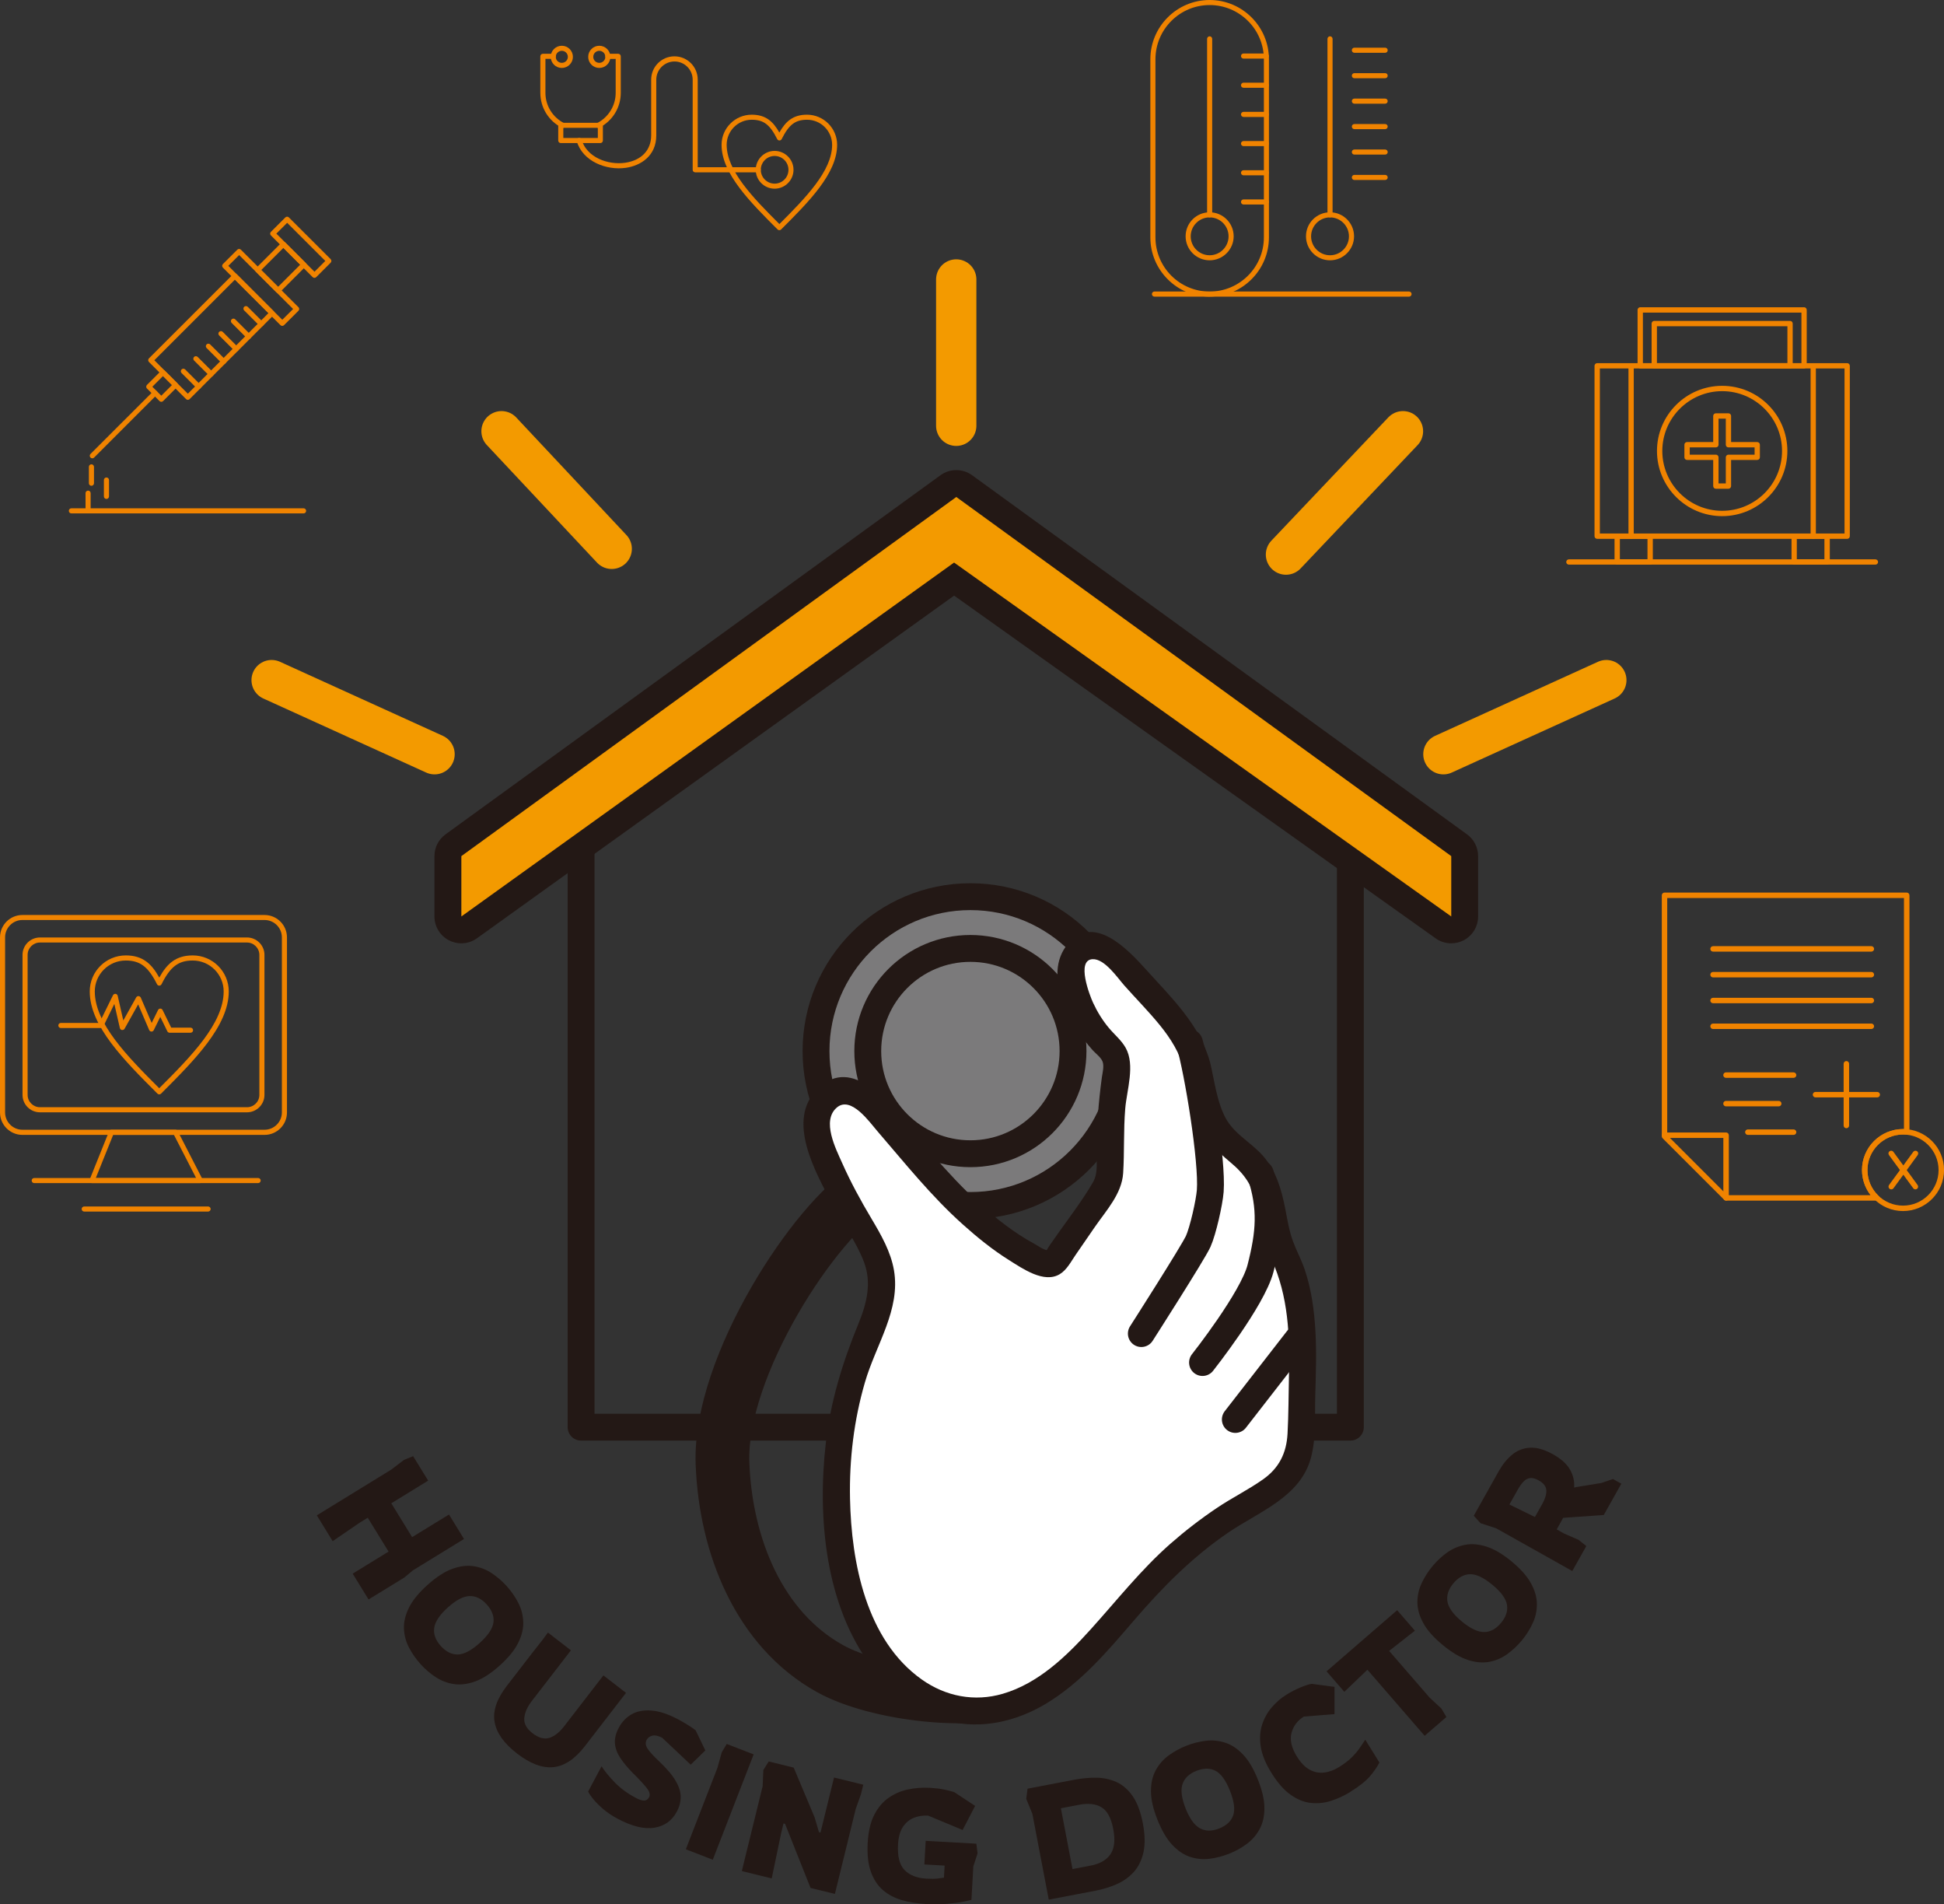 <?xml version="1.0" encoding="UTF-8"?>
<svg id="_レイヤー_2" data-name="レイヤー 2" xmlns="http://www.w3.org/2000/svg" viewBox="0 0 411.8 403.28">
  <rect x="0" y="0" width="411.8" height="403.28" fill="#333333" stroke="none"/>
  <defs>
    <style>
      .cls-1, .cls-2, .cls-3, .cls-4 {
        stroke-linecap: round;
        stroke-linejoin: round;
      }

      .cls-1, .cls-3 {
        stroke-width: 5.69px;
      }

      .cls-1, .cls-3, .cls-4 {
        stroke: #231815;
      }

      .cls-1, .cls-4 {
        fill: none;
      }

      .cls-5, .cls-2 {
        fill: #231815;
      }

      .cls-2 {
        stroke: #f39a00;
        stroke-width: 8.54px;
      }

      .cls-6 {
        fill: #fff;
      }

      .cls-7 {
        fill: #f39a00;
      }

      .cls-3 {
        fill: #7b7a7b;
      }

      .cls-8 {
        fill: #f08300;
      }

      .cls-4 {
        stroke-width: 11.38px;
      }
    </style>
  </defs>
  <g id="_レイヤー_1-2" data-name="レイヤー 1">
    <g>
      <path class="cls-8" d="M256.24,62.83c-6.93,0-12.56-5.63-12.56-12.55V12.55c0-6.92,5.63-12.55,12.56-12.55s12.56,5.63,12.56,12.55v37.72c0,6.92-5.63,12.55-12.56,12.55ZM256.24,1.07c-6.33,0-11.48,5.15-11.48,11.48v37.72c0,6.33,5.15,11.48,11.48,11.48s11.49-5.15,11.49-11.48V12.55c0-6.33-5.15-11.48-11.49-11.48Z"/>
      <path class="cls-8" d="M256.24,46.04c-.3,0-.54-.24-.54-.54V8.23c0-.3.24-.54.54-.54s.54.24.54.54v37.27c0,.3-.24.54-.54.54Z"/>
      <path class="cls-8" d="M256.24,55.13c-2.81,0-5.09-2.28-5.09-5.09s2.28-5.08,5.09-5.08,5.09,2.28,5.09,5.08-2.28,5.09-5.09,5.09ZM256.24,46.04c-2.21,0-4.01,1.8-4.01,4.01s1.8,4.01,4.01,4.01,4.01-1.8,4.01-4.01-1.8-4.01-4.01-4.01Z"/>
      <path class="cls-8" d="M268.24,12.41h-4.82c-.3,0-.54-.24-.54-.54s.24-.54.54-.54h4.82c.3,0,.54.24.54.54s-.24.54-.54.54Z"/>
      <path class="cls-8" d="M268.24,18.59h-4.82c-.3,0-.54-.24-.54-.54s.24-.54.54-.54h4.82c.3,0,.54.24.54.54s-.24.54-.54.54Z"/>
      <path class="cls-8" d="M268.24,24.77h-4.82c-.3,0-.54-.24-.54-.54s.24-.54.54-.54h4.82c.3,0,.54.24.54.54s-.24.54-.54.54Z"/>
      <path class="cls-8" d="M268.24,30.95h-4.82c-.3,0-.54-.24-.54-.54s.24-.54.54-.54h4.82c.3,0,.54.24.54.54s-.24.54-.54.54Z"/>
      <path class="cls-8" d="M268.24,37.13h-4.82c-.3,0-.54-.24-.54-.54s.24-.54.54-.54h4.82c.3,0,.54.24.54.54s-.24.54-.54.54Z"/>
      <path class="cls-8" d="M268.24,43.31h-4.82c-.3,0-.54-.24-.54-.54s.24-.54.54-.54h4.82c.3,0,.54.24.54.54s-.24.54-.54.54Z"/>
      <path class="cls-8" d="M281.74,46.04c-.3,0-.54-.24-.54-.54V8.23c0-.3.24-.54.54-.54s.54.24.54.54v37.27c0,.3-.24.54-.54.54Z"/>
      <path class="cls-8" d="M281.74,55.13c-2.81,0-5.09-2.28-5.09-5.09s2.28-5.08,5.09-5.08,5.09,2.28,5.09,5.08-2.28,5.09-5.09,5.09ZM281.74,46.04c-2.21,0-4.01,1.8-4.01,4.01s1.8,4.01,4.01,4.01,4.01-1.8,4.01-4.01-1.8-4.01-4.01-4.01Z"/>
      <path class="cls-8" d="M293.42,11.18h-6.52c-.3,0-.54-.24-.54-.54s.24-.54.54-.54h6.52c.3,0,.54.24.54.54s-.24.54-.54.54Z"/>
      <path class="cls-8" d="M293.42,16.57h-6.52c-.3,0-.54-.24-.54-.54s.24-.54.54-.54h6.52c.3,0,.54.24.54.54s-.24.54-.54.54Z"/>
      <path class="cls-8" d="M293.42,21.96h-6.52c-.3,0-.54-.24-.54-.54s.24-.54.54-.54h6.52c.3,0,.54.24.54.54s-.24.54-.54.54Z"/>
      <path class="cls-8" d="M293.42,27.35h-6.52c-.3,0-.54-.24-.54-.54s.24-.54.54-.54h6.52c.3,0,.54.24.54.54s-.24.54-.54.54Z"/>
      <path class="cls-8" d="M293.42,32.74h-6.52c-.3,0-.54-.24-.54-.54s.24-.54.54-.54h6.52c.3,0,.54.24.54.54s-.24.54-.54.54Z"/>
      <path class="cls-8" d="M293.42,38.12h-6.52c-.3,0-.54-.24-.54-.54s.24-.54.54-.54h6.52c.3,0,.54.24.54.54s-.24.54-.54.54Z"/>
      <path class="cls-8" d="M298.48,62.82h-53.93c-.3,0-.54-.24-.54-.54s.24-.54.54-.54h53.93c.3,0,.54.24.54.54s-.24.54-.54.54Z"/>
    </g>
    <g>
      <path class="cls-8" d="M349.56,119.58h-6.98c-.31,0-.57-.25-.57-.56v-5.46c0-.31.25-.56.57-.56h6.98c.31,0,.56.25.56.56v5.46c0,.31-.25.56-.56.56ZM343.14,118.45h5.85v-4.33h-5.85v4.33Z"/>
      <path class="cls-8" d="M387.04,119.58h-6.98c-.31,0-.56-.25-.56-.56v-5.46c0-.31.25-.56.56-.56h6.98c.31,0,.57.25.57.56v5.46c0,.31-.25.56-.57.56ZM380.62,118.45h5.85v-4.33h-5.85v4.33Z"/>
      <path class="cls-8" d="M364.81,109.31c-7.61,0-13.81-6.19-13.81-13.8s6.19-13.8,13.81-13.8,13.81,6.19,13.81,13.8-6.19,13.8-13.81,13.8ZM364.81,82.84c-6.99,0-12.68,5.69-12.68,12.67s5.69,12.67,12.68,12.67,12.68-5.68,12.68-12.67-5.69-12.67-12.68-12.67Z"/>
      <path class="cls-8" d="M391.29,114.12h-52.95c-.31,0-.57-.25-.57-.56v-36.09c0-.31.25-.56.57-.56h52.95c.31,0,.56.25.56.56v36.09c0,.31-.25.56-.56.56ZM338.9,112.99h51.83v-34.96h-51.83v34.96Z"/>
      <path class="cls-8" d="M345.52,114.12c-.31,0-.56-.25-.56-.56v-36.09c0-.31.25-.56.56-.56s.56.25.56.56v36.09c0,.31-.25.56-.56.56Z"/>
      <path class="cls-8" d="M384.1,114.12c-.31,0-.56-.25-.56-.56v-36.09c0-.31.25-.56.56-.56s.56.25.56.56v36.09c0,.31-.25.56-.56.56Z"/>
      <path class="cls-8" d="M397.27,119.58h-64.93c-.31,0-.56-.25-.56-.56s.25-.56.56-.56h64.93c.31,0,.56.25.56.56s-.25.56-.56.56Z"/>
      <path class="cls-8" d="M382.16,78.03h-34.71c-.31,0-.56-.25-.56-.56v-11.83c0-.31.25-.57.56-.57h34.71c.31,0,.56.25.56.57v11.83c0,.31-.25.56-.56.56ZM348.02,76.91h33.58v-10.7h-33.58v10.7Z"/>
      <path class="cls-8" d="M366.14,103.51h-2.67c-.31,0-.56-.25-.56-.57v-5.53h-5.54c-.31,0-.56-.25-.56-.56v-2.67c0-.31.25-.56.56-.56h5.54v-5.53c0-.31.25-.56.56-.56h2.67c.31,0,.56.25.56.56v5.53h5.54c.31,0,.56.25.56.56v2.67c0,.31-.25.56-.56.56h-5.54v5.53c0,.31-.25.57-.56.57ZM364.04,102.38h1.54v-5.53c0-.31.25-.56.56-.56h5.54v-1.54h-5.54c-.31,0-.56-.25-.56-.56v-5.53h-1.54v5.53c0,.31-.25.56-.56.56h-5.54v1.54h5.54c.31,0,.56.25.56.56v5.53Z"/>
      <path class="cls-8" d="M379.19,78.03h-28.77c-.31,0-.56-.25-.56-.56v-8.95c0-.31.25-.56.56-.56h28.77c.31,0,.56.25.56.56v8.95c0,.31-.25.56-.56.56ZM350.99,76.91h27.64v-7.82h-27.64v7.82Z"/>
    </g>
    <g>
      <path class="cls-8" d="M56.04,240.35H4.75c-2.62,0-4.75-2.13-4.75-4.75v-37.08c0-2.62,2.13-4.74,4.75-4.74h51.29c2.62,0,4.75,2.13,4.75,4.74v37.08c0,2.62-2.13,4.75-4.75,4.75ZM4.75,194.84c-2.02,0-3.67,1.65-3.67,3.67v37.08c0,2.03,1.65,3.67,3.67,3.67h51.29c2.02,0,3.67-1.65,3.67-3.67v-37.08c0-2.02-1.65-3.67-3.67-3.67H4.75Z"/>
      <path class="cls-8" d="M52.32,235.57H8.47c-2.04,0-3.7-1.65-3.7-3.69v-29.65c0-2.04,1.66-3.69,3.7-3.69h43.85c2.04,0,3.7,1.66,3.7,3.69v29.65c0,2.03-1.66,3.69-3.7,3.69ZM8.47,199.61c-1.45,0-2.62,1.17-2.62,2.62v29.65c0,1.44,1.18,2.61,2.62,2.61h43.85c1.45,0,2.62-1.17,2.62-2.61v-29.65c0-1.44-1.18-2.62-2.62-2.62H8.47Z"/>
      <path class="cls-8" d="M42.43,250.56h-22.94c-.18,0-.35-.09-.45-.24-.1-.15-.12-.34-.05-.5l4.11-10.22c.08-.2.28-.34.5-.34h13.57c.2,0,.39.11.48.29l5.23,10.17c.05.08.08.18.08.29,0,.3-.24.54-.54.54ZM20.29,249.49h21.26l-4.7-9.14h-12.88l-3.68,9.14Z"/>
      <path class="cls-8" d="M33.73,231.77c-.14,0-.28-.05-.38-.16-7.05-7.04-14.34-14.32-14.34-21.64,0-4.21,3.42-7.63,7.63-7.63,3.6,0,5.48,1.77,7.1,4.7,1.61-2.92,3.49-4.7,7.09-4.7,4.21,0,7.63,3.42,7.63,7.63,0,7.31-7.29,14.59-14.34,21.64-.11.11-.24.16-.38.16ZM26.63,203.42c-3.61,0-6.55,2.94-6.55,6.55,0,6.74,6.87,13.73,13.65,20.5,6.78-6.77,13.65-13.76,13.65-20.5,0-3.61-2.94-6.55-6.55-6.55-3.03,0-4.76,1.31-6.61,5.02-.09.18-.28.3-.48.3h0c-.2,0-.39-.11-.48-.3-1.86-3.71-3.59-5.02-6.62-5.02Z"/>
      <path class="cls-8" d="M40.36,218.72h-4.43c-.2,0-.39-.12-.48-.3l-1.5-3.06-1.38,2.81c-.09.18-.28.3-.48.3h-.01c-.21,0-.4-.13-.48-.33l-2.33-5.43-2.88,5.16c-.11.19-.32.3-.55.27-.22-.03-.4-.19-.45-.41l-1.17-5.11-2.35,4.8c-.09.18-.28.3-.48.3h-8.5c-.3,0-.54-.24-.54-.54s.24-.54.54-.54h8.16l2.88-5.86c.1-.2.32-.32.54-.3.23.03.41.19.46.41l1.19,5.23,2.73-4.89c.1-.18.29-.28.5-.27.2.01.38.14.47.32l2.31,5.36,1.35-2.74c.09-.18.28-.3.48-.3h0c.2,0,.39.12.48.3l1.83,3.74h4.09c.3,0,.54.24.54.54s-.24.54-.54.54Z"/>
      <path class="cls-8" d="M54.68,250.56H7.25c-.3,0-.54-.24-.54-.54s.24-.54.54-.54h47.43c.3,0,.54.24.54.54s-.24.54-.54.54Z"/>
      <path class="cls-8" d="M44.08,256.59h-26.24c-.3,0-.54-.24-.54-.54s.24-.54.54-.54h26.24c.3,0,.54.24.54.54s-.24.54-.54.54Z"/>
    </g>
    <g>
      <path class="cls-8" d="M66.61,58.85c-.14,0-.27-.05-.38-.16l-8.84-8.83c-.1-.1-.16-.24-.16-.38s.06-.28.16-.38l3.05-3.05c.21-.21.55-.21.76,0l8.84,8.83c.1.1.16.24.16.38s-.06.28-.16.38l-3.05,3.05c-.11.1-.24.16-.38.16ZM58.54,49.48l8.08,8.07,2.29-2.29-8.08-8.07-2.29,2.29Z"/>
      <path class="cls-8" d="M58.91,62.05c-.14,0-.28-.05-.38-.16l-4.32-4.32c-.1-.1-.16-.24-.16-.38s.06-.28.16-.38l5.45-5.45c.21-.21.55-.21.76,0l4.32,4.32c.1.1.16.24.16.38s-.06.28-.16.38l-5.45,5.45c-.1.1-.24.16-.38.16ZM55.34,57.19l3.56,3.56,4.69-4.69-3.56-3.56-4.69,4.69Z"/>
      <path class="cls-8" d="M59.79,69.02c-.14,0-.28-.05-.38-.16l-12.19-12.18c-.1-.1-.16-.24-.16-.38s.06-.28.16-.38l3.05-3.04c.21-.21.55-.21.76,0l12.19,12.18c.1.1.16.24.16.38s-.06.28-.16.38l-3.05,3.04c-.1.1-.24.16-.38.16ZM48.37,56.3l11.43,11.42,2.29-2.28-11.43-11.42-2.29,2.28Z"/>
      <path class="cls-8" d="M39.79,84.68c-.14,0-.27-.05-.38-.16l-7.86-7.86c-.1-.1-.16-.24-.16-.38s.06-.28.16-.38l17.83-17.82c.21-.21.55-.21.76,0l7.86,7.86c.1.1.16.24.16.38s-.06.28-.16.38l-17.83,17.82c-.1.11-.24.16-.38.16ZM32.69,76.29l7.1,7.09,17.08-17.07-7.1-7.09-17.07,17.07Z"/>
      <path class="cls-8" d="M34.17,85.1c-.14,0-.28-.06-.38-.16l-2.66-2.66c-.21-.21-.21-.55,0-.76l3.02-3.02c.1-.1.24-.16.38-.16h0c.14,0,.28.06.38.16l2.66,2.66c.21.21.21.55,0,.76l-3.02,3.02c-.1.1-.24.16-.38.16ZM32.27,81.9l1.9,1.9,2.26-2.26-1.9-1.9-2.26,2.26Z"/>
      <path class="cls-8" d="M19.55,97.06c-.14,0-.27-.05-.38-.16-.21-.21-.21-.55,0-.76l13.29-13.28c.21-.21.55-.21.76,0,.21.21.21.55,0,.76l-13.29,13.29c-.11.1-.24.16-.38.16Z"/>
      <path class="cls-8" d="M55.34,69.14c-.14,0-.28-.05-.38-.16l-3.24-3.24c-.21-.21-.21-.55,0-.76.21-.21.55-.21.76,0l3.24,3.24c.21.21.21.55,0,.76-.11.1-.24.16-.38.16Z"/>
      <path class="cls-8" d="M52.69,71.79c-.14,0-.28-.05-.38-.16l-3.24-3.24c-.21-.21-.21-.55,0-.76.21-.21.55-.21.76,0l3.24,3.24c.21.21.21.55,0,.76-.11.11-.24.16-.38.16Z"/>
      <path class="cls-8" d="M50.04,74.44c-.14,0-.27-.05-.38-.16l-3.24-3.24c-.21-.21-.21-.55,0-.76.21-.21.55-.21.76,0l3.24,3.24c.21.21.21.55,0,.76-.1.1-.24.16-.38.16Z"/>
      <path class="cls-8" d="M47.38,77.1c-.14,0-.27-.05-.38-.16l-3.24-3.24c-.21-.21-.21-.55,0-.76.21-.21.55-.21.76,0l3.24,3.24c.21.21.21.55,0,.76-.1.11-.24.16-.38.16Z"/>
      <path class="cls-8" d="M44.73,79.75c-.14,0-.28-.05-.38-.16l-3.24-3.24c-.21-.21-.21-.55,0-.76.21-.21.55-.21.76,0l3.24,3.24c.21.21.21.55,0,.76-.1.11-.24.16-.38.16Z"/>
      <path class="cls-8" d="M42.08,82.4c-.14,0-.27-.05-.38-.16l-3.24-3.24c-.21-.21-.21-.55,0-.76.21-.21.55-.21.76,0l3.24,3.24c.21.21.21.55,0,.76-.1.11-.24.16-.38.16Z"/>
      <path class="cls-8" d="M19.37,102.88c-.3,0-.54-.24-.54-.54v-3.47c0-.3.24-.54.54-.54s.54.24.54.54v3.47c0,.3-.24.54-.54.54Z"/>
      <path class="cls-8" d="M22.55,105.67c-.3,0-.54-.24-.54-.54v-3.47c0-.3.24-.54.54-.54s.54.24.54.54v3.47c0,.3-.24.54-.54.54Z"/>
      <path class="cls-8" d="M18.66,108.45c-.3,0-.54-.24-.54-.54v-3.47c0-.3.24-.54.54-.54s.54.24.54.54v3.47c0,.3-.24.54-.54.54Z"/>
      <path class="cls-8" d="M64.31,108.73H15.12c-.3,0-.54-.24-.54-.54s.24-.54.54-.54h49.19c.3,0,.54.24.54.54s-.24.54-.54.54Z"/>
    </g>
    <g>
      <path class="cls-8" d="M397.56,254.27h-31.91c-.15,0-.3-.06-.41-.17l-13.05-13.04c-.11-.11-.17-.25-.17-.41v-51.04c0-.32.26-.58.58-.58h51.3c.32,0,.58.26.58.58v50.11c0,.16-.07.32-.19.42-.12.11-.28.16-.44.15-.24-.02-.49-.03-.73-.03-4.15,0-7.54,3.38-7.54,7.53,0,2.08.83,4.02,2.33,5.45.13.1.22.27.22.45,0,.32-.26.58-.58.58ZM365.88,253.12h30.37c-1.17-1.51-1.82-3.39-1.82-5.32,0-4.79,3.9-8.68,8.69-8.68.07,0,.13,0,.2,0v-48.93h-50.15v50.22l12.71,12.71Z"/>
      <path class="cls-8" d="M365.64,254.27c-.32,0-.58-.26-.58-.58v-12.69h-12.47c-.32,0-.58-.26-.58-.58s.26-.58.58-.58h13.05c.32,0,.58.26.58.58v13.27c0,.32-.26.58-.58.58Z"/>
      <path class="cls-8" d="M396.41,217.93h-33.53c-.32,0-.58-.26-.58-.58s.26-.58.58-.58h33.53c.32,0,.58.26.58.58s-.26.58-.58.58Z"/>
      <path class="cls-8" d="M396.41,212.47h-33.53c-.32,0-.58-.26-.58-.58s.26-.58.58-.58h33.53c.32,0,.58.26.58.58s-.26.58-.58.58Z"/>
      <path class="cls-8" d="M396.41,207h-33.53c-.32,0-.58-.26-.58-.58s.26-.58.58-.58h33.53c.32,0,.58.26.58.58s-.26.58-.58.58Z"/>
      <path class="cls-8" d="M396.41,201.54h-33.53c-.32,0-.58-.26-.58-.58s.26-.58.58-.58h33.53c.32,0,.58.26.58.58s-.26.58-.58.58Z"/>
      <path class="cls-8" d="M391.12,238.94c-.32,0-.58-.26-.58-.58v-13.07c0-.32.26-.58.58-.58s.58.26.58.58v13.07c0,.32-.26.58-.58.58Z"/>
      <path class="cls-8" d="M397.66,232.41h-13.08c-.32,0-.58-.26-.58-.58s.26-.58.58-.58h13.08c.32,0,.58.26.58.58s-.26.58-.58.58Z"/>
      <path class="cls-8" d="M379.94,228.27h-14.32c-.32,0-.58-.26-.58-.58s.26-.58.58-.58h14.32c.32,0,.58.26.58.58s-.26.58-.58.58Z"/>
      <path class="cls-8" d="M376.79,234.31h-11.17c-.32,0-.58-.26-.58-.58s.26-.58.58-.58h11.17c.32,0,.58.26.58.58s-.26.58-.58.58Z"/>
      <path class="cls-8" d="M379.94,240.35h-9.69c-.32,0-.58-.26-.58-.58s.26-.58.58-.58h9.69c.32,0,.58.26.58.58s-.26.58-.58.58Z"/>
      <path class="cls-8" d="M403.12,256.48c-4.79,0-8.69-3.9-8.69-8.69s3.9-8.68,8.69-8.68,8.69,3.89,8.69,8.68-3.9,8.69-8.69,8.69ZM403.12,240.27c-4.15,0-7.54,3.38-7.54,7.53s3.38,7.53,7.54,7.53,7.53-3.38,7.53-7.53-3.38-7.53-7.53-7.53Z"/>
      <path class="cls-8" d="M400.62,251.89c-.12,0-.24-.04-.34-.11-.26-.19-.31-.55-.13-.81l5.14-7.03c.19-.26.55-.31.81-.13.26.19.31.55.13.81l-5.13,7.03c-.11.15-.29.24-.47.24Z"/>
      <path class="cls-8" d="M405.75,251.89c-.18,0-.35-.08-.47-.24l-5.14-7.03c-.19-.26-.13-.62.13-.81.26-.19.62-.13.81.13l5.13,7.03c.19.26.13.62-.13.81-.1.08-.22.11-.34.11Z"/>
    </g>
    <g>
      <path class="cls-8" d="M119.22,27.08c-.08,0-.17-.02-.25-.06-2.78-1.43-4.51-4.25-4.51-7.36v-7.73c0-.3.24-.54.54-.54h2.2c.3,0,.54.24.54.54s-.24.54-.54.54h-1.66v7.19c0,2.7,1.5,5.16,3.93,6.41.26.14.37.46.23.72-.1.19-.28.29-.48.29Z"/>
      <path class="cls-8" d="M126.74,27.08c-.2,0-.38-.11-.48-.29-.14-.26-.03-.59.23-.72,2.42-1.25,3.93-3.7,3.93-6.41v-7.19h-1.66c-.3,0-.54-.24-.54-.54s.24-.54.54-.54h2.2c.3,0,.54.24.54.54v7.73c0,3.11-1.73,5.93-4.51,7.36-.08.04-.16.06-.25.06Z"/>
      <path class="cls-8" d="M127.17,30.3h-8.38c-.3,0-.54-.24-.54-.54v-3.22c0-.3.24-.54.54-.54h8.38c.3,0,.54.24.54.54v3.22c0,.3-.24.54-.54.54ZM119.33,29.22h7.31v-2.15h-7.31v2.15Z"/>
      <path class="cls-8" d="M160.62,36.5h-13.35c-.3,0-.54-.24-.54-.54v-19.09c0-2.12-1.73-3.85-3.85-3.85s-3.86,1.73-3.86,3.85v11.8c0,4.38-3.33,6.42-6.44,6.87-4.12.6-9.15-1.35-10.41-5.64-.08-.29.08-.58.36-.67.28-.08.58.08.67.36,1.1,3.73,5.55,5.4,9.22,4.88,3.46-.5,5.52-2.67,5.52-5.81v-11.8c0-2.72,2.21-4.93,4.93-4.93s4.93,2.21,4.93,4.93v18.55h12.82c.3,0,.54.24.54.54s-.24.54-.54.54Z"/>
      <path class="cls-8" d="M119.01,14.39c-1.3,0-2.35-1.05-2.35-2.35s1.05-2.35,2.35-2.35,2.35,1.06,2.35,2.35-1.05,2.35-2.35,2.35ZM119.01,10.76c-.7,0-1.28.57-1.28,1.28s.57,1.27,1.28,1.27,1.28-.57,1.28-1.27-.57-1.28-1.28-1.28Z"/>
      <path class="cls-8" d="M126.95,14.39c-1.3,0-2.35-1.05-2.35-2.35s1.05-2.35,2.35-2.35,2.35,1.06,2.35,2.35-1.05,2.35-2.35,2.35ZM126.95,10.76c-.7,0-1.28.57-1.28,1.28s.57,1.27,1.28,1.27,1.28-.57,1.28-1.27-.57-1.28-1.28-1.28Z"/>
      <path class="cls-8" d="M164.09,39.96c-2.21,0-4-1.8-4-4s1.8-4,4-4,4,1.8,4,4-1.8,4-4,4ZM164.09,33.03c-1.61,0-2.93,1.31-2.93,2.93s1.31,2.93,2.93,2.93,2.93-1.31,2.93-2.93-1.31-2.93-2.93-2.93Z"/>
      <path class="cls-8" d="M165.09,48.75c-.14,0-.28-.05-.38-.16-5.83-5.82-11.86-11.85-11.86-17.92,0-3.52,2.87-6.38,6.39-6.38,2.96,0,4.52,1.42,5.85,3.78,1.33-2.35,2.89-3.78,5.85-3.78,3.52,0,6.39,2.86,6.39,6.38,0,6.08-6.03,12.1-11.86,17.92-.1.11-.24.16-.38.16ZM159.24,25.36c-2.93,0-5.31,2.38-5.31,5.31,0,5.51,5.61,11.23,11.17,16.78,5.56-5.55,11.17-11.28,11.17-16.78,0-2.93-2.38-5.31-5.31-5.31-2.49,0-3.84,1.03-5.37,4.09-.09.18-.28.3-.48.3s-.39-.12-.48-.3c-1.53-3.06-2.89-4.09-5.37-4.09Z"/>
    </g>
    <g>
      <polygon class="cls-1" points="286.05 302.25 123.09 302.25 123.09 161.09 202.03 114.09 286.05 167.32 286.05 302.25"/>
      <g>
        <path class="cls-7" d="M97.72,196.94c-.44,0-.89-.1-1.3-.31-.95-.49-1.55-1.46-1.55-2.53v-12.78c0-.91.44-1.77,1.17-2.3l104.85-76.06c.5-.36,1.08-.54,1.67-.54s1.17.18,1.67.54l104.85,76.06c.74.54,1.17,1.39,1.17,2.3v12.78c0,1.06-.59,2.04-1.54,2.53-.41.21-.86.32-1.3.32-.58,0-1.16-.18-1.65-.53l-103.66-73.77-102.72,73.76c-.49.35-1.08.53-1.66.53Z"/>
        <path class="cls-5" d="M202.57,105.25l104.85,76.06v12.78l-105.32-74.95-104.37,74.95v-12.78l104.85-76.06M202.57,99.56c-1.17,0-2.35.36-3.34,1.08l-104.85,76.06c-1.48,1.07-2.35,2.78-2.35,4.61v12.78c0,2.13,1.19,4.09,3.09,5.06.82.42,1.71.63,2.6.63,1.17,0,2.33-.36,3.32-1.07l101.07-72.57,102.01,72.59c.98.7,2.14,1.05,3.3,1.05.89,0,1.79-.21,2.61-.63,1.89-.98,3.08-2.93,3.08-5.06v-12.78c0-1.82-.87-3.54-2.35-4.61l-104.85-76.06c-1-.72-2.17-1.08-3.34-1.08h0Z"/>
      </g>
      <g>
        <circle class="cls-3" cx="205.56" cy="222.6" r="32.7"/>
        <circle class="cls-3" cx="205.56" cy="222.6" r="21.74"/>
        <path class="cls-4" d="M184.01,251.66c-11.02,6.38-31.76,37.59-30.96,58.32.66,17.29,7.66,35.03,22.8,43.42,10.04,5.57,31.28,7.88,40.06,3.82"/>
        <g>
          <g>
            <path class="cls-6" d="M253.59,225.8c-1.99-8.11-9.57-14.44-14.81-20.7-2.26-2.7-7.76-7.5-10.82-2.83-1.37,2.09-1.11,4.84-.45,7.25,1.17,4.28,3.42,8.26,6.5,11.46.9.94,1.9,1.86,2.31,3.09.37,1.12.19,2.34.03,3.51-.9,6.38-1.32,12.84-1.24,19.28.01,1.06.04,2.13-.26,3.15-.31,1.06-.94,1.99-1.57,2.9-3.09,4.49-6.18,8.98-9.27,13.47-.32.46-.67.95-1.18,1.17-.71.31-1.53.04-2.24-.27-6.57-2.85-12.26-7.71-17.42-12.58-6.24-5.88-11.37-12.81-17.07-19.21-2.15-2.42-4.99-4.97-8.17-4.37-2.72.51-4.54,3.29-4.81,6.04-.26,2.75.7,5.46,1.75,8.01,1.78,4.33,3.87,8.53,6.24,12.57,2.54,4.31,5.49,8.69,5.71,13.68.21,4.62-1.95,8.96-3.73,13.23-6.52,15.6-7.6,35.29-3.3,51.59,5.3,20.08,22.81,34.59,42.65,20.63,8.6-6.05,14.65-14.99,21.93-22.58,5.77-6.01,12.37-11.22,19.55-15.44,3.78-2.22,7.95-4.37,10.02-8.24,1.62-3.01,1.69-6.59,1.73-10.02.11-11.41,1.61-24.36-3.66-34.94-2.42-4.87-2.16-10.53-4.3-15.44-1.87-4.28-4.81-5.57-8.09-8.73-4.11-3.97-4.62-10.03-6.01-15.71Z"/>
            <path class="cls-5" d="M256.34,225.04c-2.13-7.99-8.25-13.79-13.61-19.74-3.81-4.23-11.09-11.96-16.57-5.34s.62,17.24,5.27,22.42c.64.72,1.75,1.5,2.12,2.42.38.97,0,2.4-.14,3.36-.36,2.68-.65,5.37-.84,8.07-.17,2.41-.28,4.83-.31,7.25s.45,4.89-.76,6.95c-2.53,4.34-5.75,8.39-8.59,12.53-.27.39-.59.78-.82,1.19-.76,1.38-.71.66-.02.66-.92-.01-2.36-1.08-3.15-1.5-2.02-1.1-3.95-2.38-5.8-3.76-7.76-5.77-14.06-13.13-20.24-20.49-4.37-5.2-12.21-15.69-19.62-8.53-6.92,6.68-.44,17.84,3.1,24.56,2.15,4.09,5.08,7.94,6.69,12.28s.57,8.62-1.18,12.9c-3.38,8.25-5.9,16.36-6.93,25.26-1.82,15.81-.16,34.5,9.77,47.57,4.04,5.31,9.5,9.73,16.07,11.39,7.1,1.8,14.44.09,20.64-3.59,7.51-4.46,13.21-11.23,18.84-17.78,5.99-6.97,12.36-13.41,19.99-18.59,6.51-4.43,15.29-7.51,17.48-15.92,1.09-4.18.76-8.7.88-12.98.13-4.55.3-9.11.04-13.66s-.86-8.95-2.3-13.18c-.68-2-1.7-3.86-2.43-5.83-.84-2.25-1.21-4.65-1.67-6.99-.79-4.04-1.91-7.95-4.66-11.12-2.52-2.9-6.14-4.64-7.99-8.11s-2.33-7.82-3.25-11.69c-.85-3.56-6.34-2.05-5.49,1.51s1.43,7.48,2.88,11.01,3.92,6.12,6.91,8.6,4.67,4.98,5.59,8.83,1.41,7.96,3.12,11.72c3.58,7.85,3.87,16.18,3.68,24.67-.09,4.07-.08,8.17-.3,12.23s-1.75,7.27-5.21,9.7c-3.13,2.21-6.61,3.91-9.79,6.06-3.42,2.3-6.69,4.82-9.79,7.54-6.25,5.49-11.35,12-16.91,18.15-5.13,5.68-11.07,11.44-18.61,13.64-6,1.75-12.09.58-17.17-3.02-11.79-8.35-14.92-24.81-15.2-38.29-.17-8.33.83-16.67,3.17-24.68s7.57-15.33,6.14-23.7c-.68-3.95-2.74-7.52-4.76-10.92-2.28-3.82-4.4-7.71-6.21-11.78-1.33-3-4.42-8.94-1.15-11.75,3-2.58,6.94,3.07,8.62,5.01,5.86,6.79,11.39,13.75,18.1,19.75,3.08,2.76,6.33,5.39,9.84,7.58,2.8,1.75,7.33,4.95,10.67,2.94,1.49-.89,2.38-2.64,3.33-4.03,1.36-1.98,2.73-3.96,4.09-5.94,2.4-3.49,5.74-7.03,6.02-11.44s.06-9.11.44-13.67c.33-3.92,2.14-9.2.09-12.86-.9-1.61-2.38-2.8-3.55-4.2-1.35-1.61-2.48-3.45-3.36-5.36-.7-1.51-3.62-9.03-.11-9.21,2.57-.14,5.31,3.97,6.77,5.61,2.47,2.78,5.09,5.42,7.44,8.3s4.26,5.94,5.21,9.49,6.43,2.04,5.49-1.51Z"/>
          </g>
          <path class="cls-1" d="M251.96,220.82c1.8,6.11,4.89,25.04,4.41,31.4-.19,2.45-1.54,8.44-2.55,10.68-1.07,2.38-12.05,19.53-12.05,19.53"/>
          <path class="cls-1" d="M266.99,248.59c2.41,7.31,1.94,12.57.03,20.02-1.68,6.54-12.29,19.95-12.29,19.95"/>
          <line class="cls-1" x1="274.91" y1="283.59" x2="261.68" y2="300.62"/>
        </g>
      </g>
    </g>
    <g>
      <line class="cls-2" x1="106.24" y1="91.33" x2="129.58" y2="116.23"/>
      <line class="cls-2" x1="57.54" y1="144.04" x2="92.05" y2="159.73"/>
      <line class="cls-2" x1="340.27" y1="144.04" x2="305.76" y2="159.73"/>
      <line class="cls-2" x1="297.19" y1="91.33" x2="272.41" y2="117.45"/>
      <line class="cls-2" x1="202.56" y1="59.19" x2="202.56" y2="90.17"/>
    </g>
    <g>
      <path class="cls-5" d="M67.12,320.92l15.76-9.68,2.7-2.06,1.93-.79,3.19,5.18-7.81,4.8,4.41,7.17,7.81-4.79,3.18,5.18-10.83,6.65-1.81,1.51-7.58,4.65-3.36-5.47,7.6-4.67-4.41-7.17-1.73,1.06-5.7,3.9-3.36-5.47Z"/>
      <path class="cls-5" d="M89.07,352.41c-.96-1.07-1.77-2.23-2.43-3.48-.65-1.25-1.01-2.58-1.07-3.99-.06-1.42.29-2.9,1.05-4.44.76-1.55,2.07-3.16,3.93-4.83,1.86-1.67,3.6-2.81,5.22-3.4,1.62-.59,3.13-.79,4.53-.58,1.4.21,2.69.7,3.86,1.48,1.17.78,2.24,1.7,3.21,2.78.96,1.07,1.77,2.24,2.41,3.49.65,1.25,1,2.59,1.06,4.01.06,1.42-.29,2.9-1.05,4.44-.76,1.55-2.06,3.15-3.9,4.81-1.84,1.66-3.57,2.78-5.19,3.38-1.62.59-3.13.79-4.53.58-1.4-.21-2.69-.7-3.87-1.47-1.18-.77-2.25-1.69-3.22-2.76ZM93.35,348.57c1.12,1.24,2.33,1.85,3.64,1.82,1.31-.03,2.85-.84,4.63-2.44,1.77-1.6,2.74-3.05,2.91-4.35.16-1.3-.31-2.57-1.43-3.81-1.1-1.22-2.32-1.81-3.64-1.77-1.33.04-2.86.85-4.6,2.42-1.74,1.57-2.7,3.01-2.88,4.33-.18,1.31.28,2.58,1.38,3.81Z"/>
      <path class="cls-5" d="M109.51,371.35c-2.75-2.12-4.33-4.34-4.74-6.67-.41-2.33.46-4.88,2.61-7.66l5.37-6.96,2.11-2.68,1.21-1.63,4.87,3.76-8.28,10.73c-.96,1.25-1.5,2.45-1.6,3.62s.48,2.23,1.75,3.21c1.26.98,2.44,1.31,3.53.99,1.08-.32,2.15-1.15,3.2-2.51l8.28-10.73,4.79,3.7-8.7,11.27c-2.11,2.73-4.33,4.22-6.67,4.46-2.34.24-4.92-.72-7.74-2.9Z"/>
      <path class="cls-5" d="M130.8,385.16c-1.1-.58-2.07-1.24-2.94-1.96-.86-.73-1.57-1.43-2.13-2.11-.56-.68-.94-1.24-1.14-1.68l2.84-5.34c.67,1.05,1.61,2.19,2.81,3.43,1.2,1.24,2.69,2.33,4.46,3.27.72.38,1.3.57,1.75.56.45,0,.8-.25,1.05-.72.28-.52.11-1.16-.49-1.92-.6-.77-1.61-1.86-3.03-3.27-1.09-1.12-1.96-2.17-2.62-3.17-.65-1-1.02-2.01-1.1-3.04-.08-1.03.2-2.14.83-3.33.66-1.23,1.57-2.18,2.73-2.84,1.17-.66,2.58-.91,4.24-.77,1.66.14,3.54.77,5.65,1.89.64.34,1.3.73,2,1.16.7.44,1.25.81,1.64,1.12l2.06,4.27-3.1,3.02-6.04-5.7c-.82-.43-1.51-.58-2.07-.45-.57.13-.98.44-1.23.92-.31.58-.22,1.21.25,1.9.48.69,1.24,1.53,2.3,2.52,1.66,1.57,2.86,2.97,3.58,4.2.73,1.23,1.09,2.37,1.09,3.43,0,1.06-.27,2.11-.83,3.14-1.01,1.91-2.6,3.04-4.75,3.39s-4.76-.29-7.82-1.92Z"/>
      <path class="cls-5" d="M145.28,391.65l6.7-17.27.91-3.27,1.05-1.77,5.71,2.21-8.66,22.31-5.7-2.21Z"/>
      <path class="cls-5" d="M157.14,396.26l4.41-17.96.15-3.44,1.14-1.81,5.29,1.3,4.44,10.56.91,3.11.33.08,2.86-11.65,6.2,1.52-.48,1.97-1.13,3.2-4.4,17.96-5.16-1.26-5.4-13.58-.33-.08-.48,1.97-2.02,9.67-6.3-1.55Z"/>
      <path class="cls-5" d="M195.91,403.21c-1.73-.1-3.36-.36-4.88-.8-1.52-.44-2.85-1.14-3.98-2.1-1.13-.97-1.99-2.27-2.57-3.9-.59-1.64-.81-3.7-.67-6.2.14-2.41.61-4.38,1.42-5.93.81-1.55,1.84-2.75,3.1-3.6,1.26-.85,2.63-1.43,4.13-1.73,1.49-.3,3-.41,4.5-.32,1.1.06,2.06.17,2.86.33.8.16,1.57.35,2.3.57l4.44,2.93-2.65,5.1-7.31-3.05c-1.08-.06-2.09.1-3.02.47-.94.38-1.71,1.02-2.31,1.92-.6.9-.95,2.14-1.04,3.72-.14,2.54.33,4.36,1.4,5.44,1.08,1.09,2.61,1.69,4.59,1.8,1.01.06,1.81.05,2.39-.02.58-.07,1.03-.13,1.35-.18l.14-2.56-4.29-.24.28-5,10.73.6.26,2.05-.9,2.76-.4,7.09c-.25.08-.82.2-1.7.38-.88.18-2.02.33-3.41.45-1.39.13-2.98.14-4.76.04Z"/>
      <path class="cls-5" d="M222.16,402.31l-3.47-18.16-1.3-3.19.28-2.15,9.89-1.89c1.59-.3,3.15-.45,4.68-.43,1.53.02,2.95.32,4.27.92,1.32.6,2.46,1.6,3.43,2.99.97,1.4,1.68,3.31,2.15,5.75.47,2.44.5,4.5.12,6.19-.39,1.69-1.09,3.08-2.09,4.17-1.01,1.09-2.22,1.94-3.63,2.55-1.41.61-2.89,1.07-4.44,1.36l-9.89,1.89ZM227.19,395.84l3.85-.74c1.95-.37,3.34-1.17,4.19-2.4.84-1.23,1.04-3.01.59-5.36-.45-2.35-1.29-3.88-2.51-4.6-1.23-.72-2.8-.89-4.73-.52l-3.85.74,2.46,12.88Z"/>
      <path class="cls-5" d="M260.38,392.58c-1.34.53-2.71.89-4.11,1.07-1.4.18-2.77.05-4.12-.38-1.35-.43-2.62-1.28-3.8-2.53-1.19-1.25-2.24-3.04-3.17-5.36-.92-2.33-1.38-4.35-1.37-6.07,0-1.73.35-3.21,1.04-4.45.68-1.24,1.59-2.27,2.73-3.1,1.14-.83,2.38-1.51,3.72-2.04,1.34-.53,2.71-.88,4.11-1.05,1.4-.17,2.77-.04,4.12.4,1.35.43,2.62,1.28,3.8,2.53,1.19,1.25,2.24,3.03,3.15,5.33.92,2.31,1.37,4.32,1.36,6.04,0,1.72-.35,3.21-1.04,4.45-.68,1.24-1.59,2.28-2.73,3.12-1.14.84-2.37,1.52-3.71,2.05ZM258.26,387.24c1.55-.61,2.54-1.54,2.97-2.78.43-1.24.2-2.97-.68-5.19-.88-2.22-1.9-3.63-3.06-4.24-1.16-.61-2.52-.6-4.07.01-1.53.61-2.5,1.54-2.93,2.8-.42,1.26-.2,2.98.66,5.16s1.88,3.58,3.05,4.21c1.17.63,2.52.64,4.05.03Z"/>
      <path class="cls-5" d="M286.08,379.47c-1.3.81-2.66,1.44-4.07,1.9s-2.84.62-4.31.46c-1.46-.15-2.9-.73-4.32-1.74-1.42-1-2.78-2.57-4.1-4.7-1.22-1.97-1.96-3.81-2.22-5.51-.26-1.7-.15-3.24.3-4.64.46-1.4,1.15-2.63,2.07-3.69.92-1.06,1.95-1.95,3.1-2.66.98-.61,1.98-1.12,3-1.54,1.02-.42,1.81-.67,2.35-.74l4.81.64v5.77s-6.49.52-6.49.52c-1.36.84-2.23,2-2.62,3.47-.39,1.47,0,3.14,1.15,5,.82,1.32,1.72,2.25,2.7,2.78.98.53,2,.74,3.06.61,1.06-.13,2.12-.52,3.17-1.17,1.11-.69,2-1.37,2.67-2.04.67-.67,1.23-1.32,1.66-1.94.44-.63.84-1.23,1.22-1.81l2.99,4.83c-.41.84-1.06,1.78-1.94,2.84-.89,1.05-2.29,2.17-4.2,3.36Z"/>
      <path class="cls-5" d="M301.79,367.62l-12.13-14-4.89,4.68-3.76-4.34,14.95-12.95,3.76,4.34-5.46,4.28,8.59,9.91,2.49,2.31,1.05,1.78-4.6,3.98Z"/>
      <path class="cls-5" d="M322.4,347.38c-.92,1.11-1.95,2.08-3.08,2.91-1.14.83-2.4,1.38-3.79,1.65-1.39.27-2.91.14-4.55-.38-1.64-.52-3.43-1.58-5.36-3.17-1.93-1.59-3.31-3.15-4.13-4.66-.83-1.51-1.24-2.98-1.24-4.4,0-1.42.3-2.76.9-4.04.6-1.27,1.36-2.47,2.28-3.58.92-1.11,1.95-2.08,3.1-2.9,1.15-.82,2.42-1.37,3.81-1.64,1.39-.27,2.91-.14,4.55.38,1.64.52,3.42,1.57,5.33,3.15,1.91,1.58,3.28,3.13,4.1,4.64.83,1.52,1.24,2.98,1.24,4.4,0,1.42-.29,2.76-.89,4.04-.59,1.28-1.35,2.48-2.26,3.59ZM317.96,343.72c1.06-1.29,1.48-2.57,1.26-3.87-.22-1.29-1.25-2.7-3.09-4.22-1.84-1.52-3.42-2.27-4.73-2.24-1.31.03-2.5.69-3.56,1.97-1.05,1.27-1.45,2.55-1.22,3.86.24,1.31,1.26,2.71,3.07,4.2,1.81,1.49,3.37,2.23,4.7,2.22,1.33-.01,2.51-.66,3.56-1.92Z"/>
      <path class="cls-5" d="M333.06,332.72l-16.12-9.05-3.31-1.08-1.44-1.58,5.29-9.43c.81-1.44,1.75-2.6,2.84-3.5,1.09-.9,2.35-1.4,3.78-1.48,1.43-.09,3.07.39,4.92,1.42,1.67.94,2.85,2,3.54,3.19.69,1.19.99,2.47.89,3.83l.49-.11,5.29-.86,2.45-.84,1.77.99-3.72,6.63-8.6.6-1.37,2.45,1.53.86,3.11,1.36,1.63,1.31-2.98,5.3ZM325.14,321.29l1.62-2.89c.57-1.02.84-1.95.8-2.77-.04-.82-.58-1.53-1.62-2.11-.73-.41-1.35-.57-1.88-.48-.53.09-1,.36-1.41.82-.41.45-.81,1.03-1.19,1.71l-1.72,3.06,5.41,2.65Z"/>
    </g>
  </g>
</svg>
